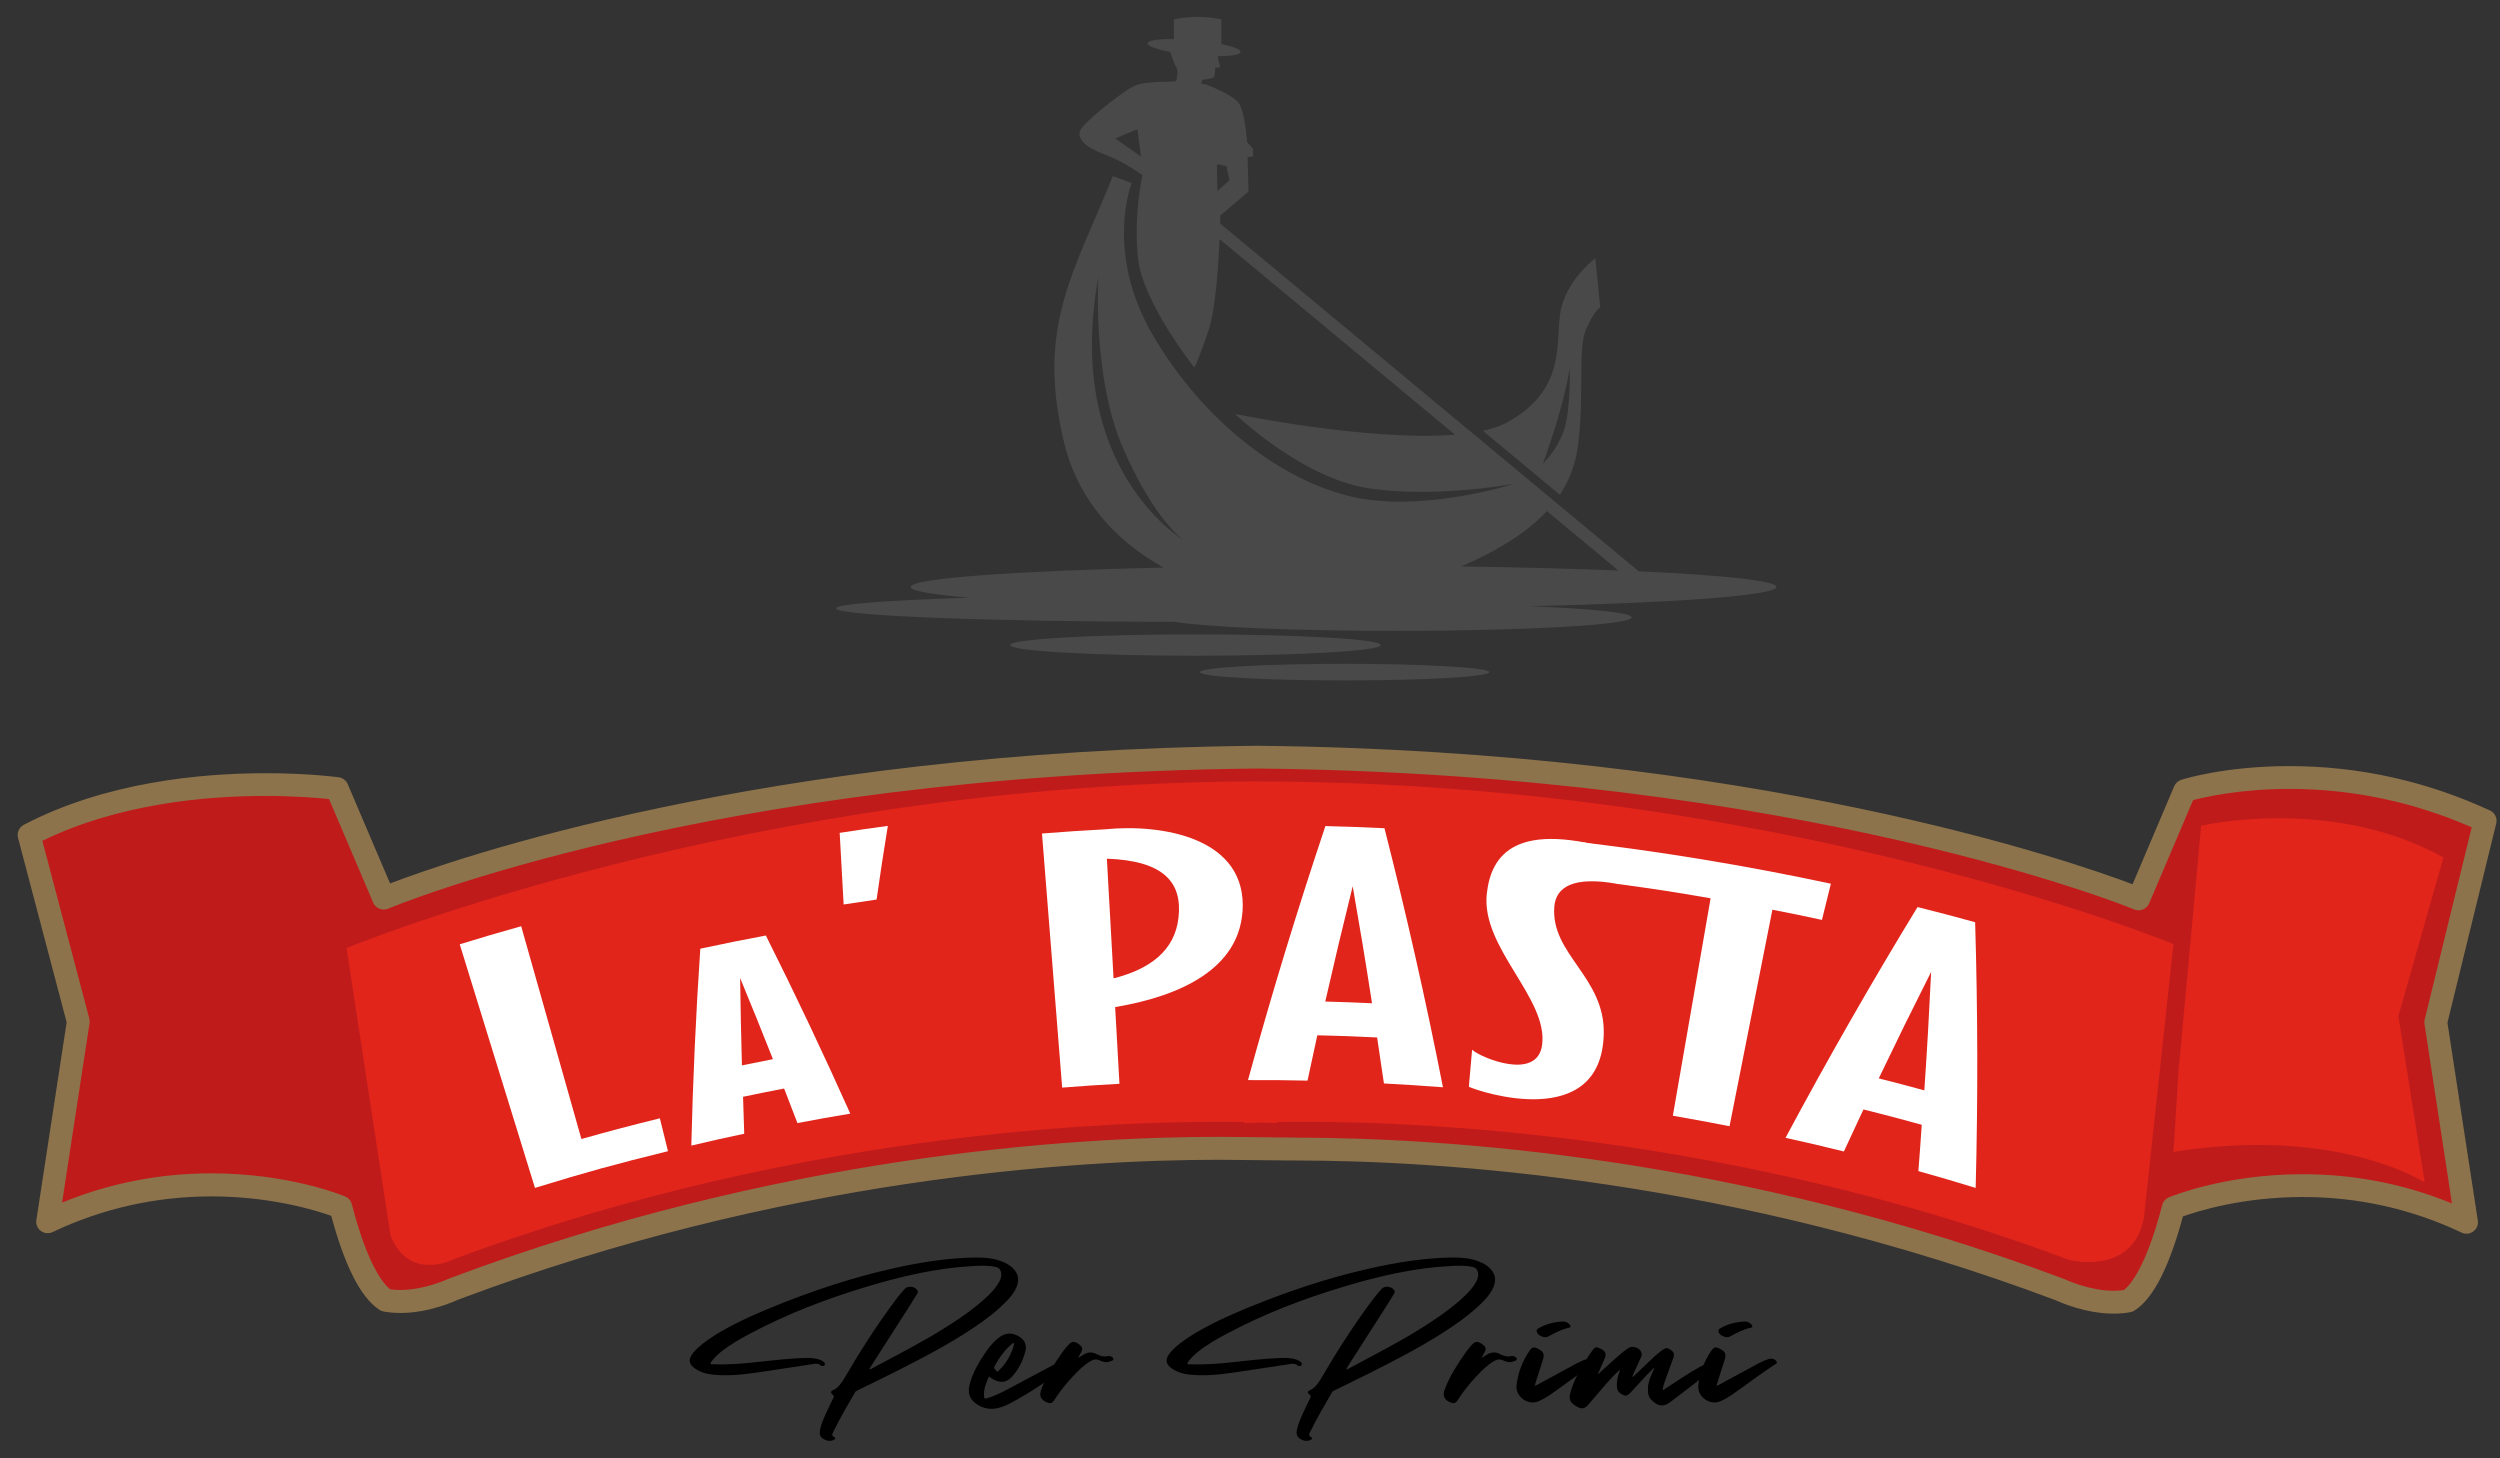 <svg width="132" height="77" viewBox="0 0 132 77" fill="none" xmlns="http://www.w3.org/2000/svg">
<rect x="0" y="0" width="132" height="77" fill="#333333" stroke="none"/>
<g clip-path="url(#clip0_753_894)">
<path d="M131.216 43.338C122.682 39.399 115.357 41.744 115.357 41.744L112.923 47.461C112.923 47.461 95.702 40.269 66.431 39.977H66.323C37.044 40.272 20.267 47.422 20.267 47.422L17.802 41.636C17.802 41.636 8.643 40.366 1.538 44.082L4.14 53.932L2.523 64.499C10.658 60.637 18.001 63.734 18.001 63.734C19.118 68.076 20.282 68.567 20.372 68.647C22.105 68.963 23.977 68.052 23.977 68.052C41.645 61.406 57.681 60.609 64.59 60.623L68.174 60.661C75.08 60.644 91.116 61.444 108.784 68.09C108.784 68.09 110.656 68.998 112.388 68.681C112.476 68.598 113.642 68.107 114.76 63.769C114.76 63.769 122.102 60.668 130.241 64.531L128.62 53.964L131.223 43.327L131.216 43.338Z" fill="#C01B1B"/>
<path d="M111.61 69.36C110.115 69.36 108.76 68.755 108.543 68.654C91.459 62.234 76.034 61.274 68.356 61.274H68.168L64.388 61.236C56.714 61.236 41.296 62.196 24.208 68.616C23.992 68.716 22.633 69.325 21.142 69.325C20.838 69.325 20.541 69.298 20.261 69.249C20.167 69.231 20.076 69.193 19.999 69.134C19.039 68.487 18.197 66.827 17.491 64.197C16.712 63.919 14.327 63.17 11.169 63.17C8.231 63.17 5.409 63.804 2.779 65.053C2.576 65.15 2.335 65.126 2.157 64.994C1.976 64.861 1.885 64.639 1.92 64.419L3.519 53.978L0.952 44.239C0.882 43.968 1.004 43.682 1.256 43.55C5.563 41.299 10.575 40.826 14.023 40.826C16.307 40.826 17.823 41.031 17.886 41.042C18.096 41.069 18.277 41.209 18.361 41.403L20.597 46.647C23.772 45.426 40.196 39.639 66.32 39.378H66.407C92.598 39.636 109.385 45.474 112.599 46.689L114.799 41.511C114.869 41.351 115.005 41.226 115.17 41.174C115.26 41.146 117.464 40.45 120.867 40.45C124.534 40.45 128.101 41.236 131.468 42.792C131.73 42.913 131.87 43.202 131.8 43.481L129.225 53.999L130.829 64.447C130.864 64.666 130.773 64.889 130.588 65.021C130.41 65.154 130.172 65.178 129.969 65.081C127.339 63.831 124.517 63.202 121.579 63.202C118.408 63.202 116.032 63.95 115.257 64.228C114.548 66.869 113.706 68.529 112.749 69.165C112.759 69.158 112.773 69.144 112.784 69.134C112.7 69.211 112.595 69.263 112.483 69.284C112.204 69.336 111.907 69.36 111.603 69.36H111.61ZM68.356 60.067C76.118 60.067 91.718 61.038 108.994 67.534C109.011 67.54 109.029 67.547 109.046 67.554C109.057 67.558 110.304 68.153 111.61 68.153C111.795 68.153 111.973 68.139 112.141 68.118C112.463 67.864 113.318 66.914 114.164 63.626C114.209 63.445 114.338 63.296 114.513 63.223C114.632 63.174 117.461 61.998 121.579 61.998C124.321 61.998 126.969 62.516 129.463 63.543L128.013 54.065C127.999 53.988 128.003 53.908 128.024 53.832L130.507 43.682C127.433 42.336 124.195 41.654 120.867 41.654C118.313 41.654 116.455 42.075 115.795 42.245L113.475 47.698C113.343 48.004 112.99 48.146 112.686 48.018C112.515 47.945 95.218 40.868 66.418 40.579H66.341C37.499 40.871 20.663 47.906 20.499 47.976C20.352 48.039 20.184 48.042 20.034 47.979C19.884 47.92 19.765 47.806 19.703 47.656L17.373 42.19C16.814 42.131 15.598 42.026 14.012 42.026C10.816 42.026 6.23 42.444 2.237 44.396L4.714 53.776C4.735 53.856 4.738 53.94 4.728 54.02L3.278 63.498C5.776 62.471 8.424 61.953 11.162 61.953C15.28 61.953 18.11 63.125 18.228 63.177C18.403 63.25 18.532 63.4 18.578 63.584C19.423 66.869 20.279 67.822 20.6 68.076C20.768 68.101 20.95 68.111 21.135 68.111C22.445 68.111 23.688 67.516 23.702 67.513C23.719 67.506 23.737 67.499 23.754 67.492C41.031 60.996 56.627 60.025 64.385 60.025H64.581L68.171 60.063H68.353L68.356 60.067Z" fill="#8C734B"/>
<path d="M66.561 41.257C39.539 41.292 18.298 50.057 18.298 50.057L20.624 65.261C21.616 67.655 23.88 66.518 23.88 66.518C42.745 59.447 60.273 59.145 65.698 59.246V59.305C65.698 59.305 65.995 59.288 66.557 59.267C67.116 59.284 67.416 59.305 67.416 59.305V59.246C72.844 59.141 90.369 59.444 109.235 66.518C109.235 66.518 112.616 67.408 113.199 64.291L114.757 49.848C114.757 49.848 94.058 41.296 66.557 41.264L66.561 41.257Z" fill="#E1251B"/>
<path d="M115.05 56.17C115.05 56.17 115.061 56.17 115.064 56.17L116.221 43.602C116.221 43.602 123.091 41.984 129.012 45.276L126.633 53.654L127.112 56.678L128.023 62.436C128.023 62.436 123.458 59.433 114.76 60.818L115.05 56.17Z" fill="#E1251B"/>
<path fill-rule="evenodd" clip-rule="evenodd" d="M63.121 33.495C68.525 33.495 72.908 33.745 72.908 34.059C72.908 34.372 68.528 34.622 63.121 34.622C57.714 34.622 53.334 34.372 53.334 34.059C53.334 33.745 57.714 33.495 63.121 33.495ZM70.998 35.05C75.217 35.05 78.637 35.249 78.637 35.489C78.637 35.729 75.217 35.927 70.998 35.927C66.778 35.927 63.358 35.732 63.358 35.489C63.358 35.245 66.778 35.05 70.998 35.05ZM82.36 26.122C82.965 25.214 83.234 24.282 83.342 23.349C83.656 20.635 83.29 18.391 83.761 17.344C84.233 16.3 84.495 16.248 84.495 16.248L84.233 13.638C84.233 13.638 82.87 14.63 82.451 16.195C82.032 17.761 82.923 20.475 79.57 22.305C79.22 22.493 78.791 22.639 78.298 22.747L82.36 26.122ZM85.448 30.123C83.042 30.026 80.226 29.953 77.145 29.908C79.311 28.975 80.74 27.994 81.676 26.985L85.448 30.12V30.123ZM82.884 19.421C82.884 19.421 82.944 21.738 82.552 22.792C82.158 23.847 81.463 24.48 81.463 24.48C81.463 24.48 82.552 21.588 82.884 19.421ZM57.997 14.605C57.997 14.605 57.658 19.891 59.296 23.659C60.934 27.427 62.457 28.495 62.457 28.495C62.457 28.495 56.135 24.727 57.997 14.605ZM64.253 8.69L64.281 10.093L64.916 9.512L64.756 8.77C64.756 8.77 64.305 8.666 64.253 8.69ZM60.058 6.839L60.243 8.266L58.888 7.313C58.888 7.313 60.03 6.812 60.054 6.836L60.058 6.839ZM56.191 23.398C56.907 26.345 58.873 28.554 61.441 29.967C53.557 30.144 48.08 30.538 48.08 30.993C48.08 31.199 49.208 31.393 51.175 31.56C46.892 31.693 44.144 31.894 44.144 32.121C44.144 32.51 52.115 32.823 62.035 32.834C63.739 33.112 68.336 33.31 73.74 33.31C80.597 33.31 86.154 32.99 86.154 32.597C86.154 32.354 84.037 32.138 80.809 32.009C88.491 31.828 93.793 31.439 93.793 30.99C93.793 30.663 90.995 30.37 86.524 30.165L64.424 11.801C64.431 11.54 64.434 11.383 64.434 11.383L65.922 10.114L65.87 8.29L66.163 8.262V7.866L65.846 7.497C65.846 7.497 65.741 5.938 65.419 5.462C65.102 4.985 63.666 4.456 63.666 4.456L63.428 4.428L63.477 4.216C63.477 4.216 64.001 4.146 64.082 4.087C64.162 4.032 64.162 3.576 64.162 3.576L64.424 3.551L64.284 2.967C65 2.967 65.486 2.883 65.5 2.741C65.514 2.609 65.112 2.452 64.49 2.323V1.022C63.697 0.862 62.866 0.838 61.982 1.022V2.062C61.172 2.052 60.606 2.132 60.592 2.285C60.578 2.431 61.067 2.605 61.804 2.744H61.787C61.787 2.744 61.993 3.374 62.129 3.6C62.22 3.753 62.153 4.08 62.098 4.275H62.073C62.073 4.352 60.585 4.247 59.949 4.512C59.314 4.776 57.665 6.151 57.323 6.523C56.977 6.892 56.897 7.052 57.11 7.396C57.323 7.741 57.801 7.953 58.598 8.269C59.394 8.586 60.323 9.247 60.323 9.247C60.323 9.247 59.845 11.31 60.086 13.635C60.323 15.962 63.058 19.4 63.058 19.4C63.058 19.4 63.296 19.003 63.827 17.389C64.176 16.324 64.33 14.049 64.396 12.626L76.824 22.952C72.29 23.318 65.21 21.856 65.21 21.856C65.21 21.856 68.745 25.266 72.308 25.788C75.661 26.279 79.503 25.625 79.943 25.545H79.947C79.493 25.691 74.917 27.058 71.337 26.216C67.564 25.329 63.526 22.197 60.906 17.758C58.287 13.322 59.754 9.665 59.754 9.665L58.758 9.299C56.715 14.386 54.692 17.239 56.191 23.394V23.398Z" fill="#494949"/>
<path d="M34.841 59.047C35.012 59.743 35.099 60.087 35.27 60.783C32.444 61.479 31.037 61.865 28.246 62.721C26.922 58.435 25.598 54.145 24.274 49.858C25.57 49.462 26.216 49.27 27.519 48.905C28.578 52.649 29.64 56.392 30.698 60.14C32.35 59.677 33.178 59.458 34.841 59.047Z" fill="white"/>
<path d="M41.398 57.475C40.532 57.642 40.099 57.729 39.233 57.91C39.254 58.692 39.267 59.082 39.295 59.861C38.174 60.098 37.615 60.223 36.501 60.488C36.585 57.022 36.742 53.55 36.976 50.091C38.356 49.796 39.051 49.657 40.438 49.395C41.992 52.496 43.48 55.638 44.895 58.8C43.777 58.988 43.218 59.086 42.104 59.298C41.824 58.567 41.685 58.202 41.402 57.475H41.398ZM40.811 55.923C40.13 54.208 39.784 53.348 39.079 51.64C39.107 53.487 39.124 54.409 39.173 56.253C39.826 56.118 40.155 56.052 40.811 55.923Z" fill="white"/>
<path d="M46.878 43.606C46.626 45.161 46.508 45.937 46.284 47.496C45.586 47.597 45.24 47.649 44.544 47.757C44.457 46.243 44.415 45.488 44.335 43.975C45.351 43.818 45.861 43.745 46.881 43.606H46.878Z" fill="white"/>
<path d="M65.6 48.164C65.38 51.069 62.499 52.569 58.88 53.174C58.971 54.796 59.016 55.606 59.107 57.224C57.895 57.29 57.291 57.332 56.082 57.426C55.726 52.955 55.373 48.481 55.017 44.01C56.351 43.905 57.022 43.86 58.359 43.787C61.307 43.491 65.904 44.201 65.604 48.164H65.6ZM58.443 45.342C58.583 47.868 58.656 49.131 58.796 51.657C60.745 51.163 62.024 50.179 62.223 48.47C62.446 46.567 61.419 45.443 58.443 45.339V45.342Z" fill="white"/>
<path d="M72.709 54.778C71.448 54.715 70.815 54.694 69.555 54.663C69.345 55.62 69.24 56.097 69.037 57.057C67.78 57.029 67.151 57.026 65.894 57.029C67.13 52.52 68.496 48.049 69.981 43.616C71.228 43.648 71.853 43.672 73.1 43.731C74.256 48.261 75.287 52.823 76.188 57.408C74.941 57.315 74.319 57.273 73.072 57.207C72.932 56.236 72.859 55.752 72.712 54.782L72.709 54.778ZM72.443 52.976C72.059 50.502 71.853 49.267 71.423 46.793C70.822 49.225 70.532 50.443 69.974 52.882C70.962 52.91 71.455 52.927 72.443 52.972V52.976Z" fill="white"/>
<path d="M77.73 55.429C78.205 55.857 81.16 57.085 81.422 55.182C81.761 52.711 78.191 50.053 78.502 47.193C78.733 45.078 80.081 43.268 85.6 44.97C85.506 45.648 85.46 45.986 85.366 46.664C83.092 46.254 82.156 46.828 82.069 47.858C81.859 50.391 84.758 51.584 84.678 54.608C84.542 59.792 78.083 57.638 77.556 57.381C77.626 56.598 77.657 56.208 77.727 55.425L77.73 55.429Z" fill="white"/>
<path d="M96.671 46.657C96.482 47.423 96.388 47.805 96.199 48.571C95.155 48.345 94.631 48.237 93.583 48.032C92.828 51.841 92.074 55.651 91.319 59.465C90.125 59.232 89.528 59.12 88.326 58.911C88.99 55.084 89.653 51.257 90.32 47.43C88.343 47.089 87.355 46.935 85.371 46.668C84.463 45.76 84.002 45.311 83.065 44.42C87.634 44.949 92.175 45.697 96.671 46.661V46.657Z" fill="white"/>
<path d="M101.468 59.388C100.239 59.051 99.624 58.887 98.391 58.578C97.975 59.465 97.769 59.91 97.357 60.798C96.128 60.495 95.509 60.349 94.276 60.077C96.484 55.951 98.807 51.887 101.245 47.893C102.464 48.199 103.072 48.359 104.287 48.693C104.427 53.366 104.438 58.045 104.315 62.722C103.107 62.353 102.502 62.175 101.29 61.834C101.367 60.857 101.402 60.366 101.468 59.388ZM101.605 57.572C101.772 55.074 101.842 53.821 101.964 51.316C100.836 53.557 100.284 54.681 99.198 56.939C100.162 57.182 100.644 57.311 101.608 57.572H101.605Z" fill="white"/>
<path d="M37.65 70.557C38.603 69.955 39.637 69.489 40.674 69.058C42.784 68.191 44.943 67.464 47.171 66.967C48.6 66.647 50.039 66.417 51.506 66.396C51.988 66.396 52.46 66.427 52.914 66.612C53.123 66.692 53.323 66.803 53.48 66.96C53.763 67.234 53.829 67.569 53.682 67.937C53.564 68.226 53.379 68.463 53.162 68.685C52.641 69.221 52.058 69.667 51.44 70.081C50.078 70.999 48.624 71.744 47.164 72.485C46.539 72.798 45.914 73.101 45.289 73.407C45.222 73.435 45.17 73.466 45.139 73.525C44.737 74.221 44.335 74.9 43.989 75.623C43.937 75.721 43.902 75.808 44.042 75.874C44.126 75.919 44.122 75.985 44.021 76.03C43.818 76.121 43.626 76.076 43.448 75.957C43.277 75.846 43.263 75.675 43.298 75.491C43.371 75.143 43.521 74.823 43.671 74.503C43.776 74.266 43.888 74.037 44.007 73.804C44.038 73.737 44.038 73.699 43.975 73.647C43.843 73.536 43.836 73.47 43.996 73.397C44.272 73.264 44.422 73.031 44.576 72.781C45.425 71.326 46.333 69.903 47.346 68.56C47.479 68.383 47.622 68.219 47.769 68.056C47.933 67.871 48.303 67.916 48.432 68.122C48.492 68.209 48.453 68.278 48.404 68.344C48.24 68.619 48.069 68.887 47.898 69.155C47.273 70.136 46.641 71.121 46.012 72.102C45.973 72.161 45.938 72.221 45.907 72.28C45.914 72.293 45.928 72.3 45.935 72.311C46.054 72.245 46.172 72.179 46.298 72.116C47.503 71.469 48.726 70.846 49.889 70.112C50.692 69.608 51.475 69.072 52.17 68.414C52.386 68.198 52.596 67.976 52.743 67.708C52.834 67.551 52.893 67.388 52.861 67.203C52.83 67.033 52.736 66.921 52.551 66.89C52.17 66.81 51.782 66.824 51.401 66.845C49.473 66.949 47.611 67.381 45.778 67.934C43.647 68.571 41.576 69.367 39.609 70.411C39.064 70.7 38.53 71.006 38.051 71.392C37.88 71.535 37.716 71.688 37.583 71.869C37.555 71.907 37.503 71.953 37.524 72.001C37.545 72.06 37.608 72.033 37.663 72.033C38.439 72.064 39.214 72.001 39.993 71.914C40.769 71.834 41.544 71.737 42.334 71.706C42.645 71.692 42.966 71.685 43.266 71.786C43.357 71.817 43.444 71.859 43.518 71.935C43.549 71.966 43.57 72.015 43.546 72.074C43.518 72.133 43.465 72.126 43.42 72.126C43.389 72.12 43.347 72.12 43.336 72.099C43.172 71.949 42.987 72.015 42.816 72.04C41.862 72.179 40.915 72.335 39.962 72.471C39.179 72.582 38.39 72.666 37.594 72.575C37.304 72.544 37.028 72.464 36.773 72.308C36.35 72.053 36.305 71.765 36.633 71.389C36.923 71.055 37.283 70.801 37.66 70.557H37.65Z" fill="black"/>
<path d="M52.216 72.68C52.073 73 51.94 73.323 51.954 73.675C51.961 73.852 51.985 73.87 52.15 73.817C52.618 73.675 53.044 73.438 53.477 73.209C54.245 72.801 55.01 72.391 55.772 71.984C55.898 71.918 56.023 71.865 56.153 71.834C56.303 71.796 56.435 71.806 56.554 71.914C56.621 71.966 56.642 72.012 56.554 72.064C55.496 72.746 54.49 73.49 53.372 74.075C53.089 74.224 52.792 74.357 52.471 74.381C52.083 74.412 51.748 74.291 51.451 74.047C51.175 73.81 51.102 73.504 51.182 73.163C51.339 72.488 51.696 71.9 52.083 71.337C52.261 71.076 52.471 70.846 52.722 70.641C53.086 70.345 53.484 70.338 53.868 70.609C54.12 70.787 54.211 71.03 54.144 71.316C54.032 71.789 53.823 72.227 53.512 72.6C53.222 72.948 52.866 73.163 52.216 72.68ZM52.625 72.398C52.677 72.457 52.729 72.37 52.768 72.332C53.135 71.977 53.372 71.552 53.519 71.069C53.533 71.016 53.55 70.957 53.526 70.898C53.512 70.905 53.494 70.905 53.487 70.912C53.065 71.246 52.764 71.677 52.506 72.144C52.453 72.241 52.565 72.335 52.625 72.398Z" fill="black"/>
<path d="M58.785 71.758C58.792 71.841 58.687 71.848 58.627 71.876C58.442 71.956 58.254 71.921 58.083 71.838C57.887 71.734 57.719 71.779 57.552 71.883C57.195 72.099 56.912 72.395 56.63 72.694C56.256 73.087 55.931 73.511 55.638 73.964C55.547 74.096 55.445 74.106 55.316 74.061C54.96 73.929 54.848 73.706 54.981 73.358C55.243 72.659 55.651 72.036 56.078 71.42C56.196 71.257 56.322 71.093 56.465 70.954C56.608 70.811 56.762 70.822 56.979 70.986C57.157 71.118 57.181 71.215 57.084 71.4C57.038 71.487 56.993 71.577 56.919 71.702C57.038 71.629 57.115 71.577 57.195 71.532C57.433 71.382 57.674 71.368 57.918 71.504C58.103 71.601 58.292 71.653 58.505 71.601C58.533 71.594 58.565 71.594 58.596 71.601C58.68 71.622 58.774 71.668 58.788 71.751L58.785 71.758Z" fill="black"/>
<path d="M62.833 70.557C63.786 69.955 64.82 69.489 65.858 69.058C67.967 68.191 70.126 67.464 72.355 66.967C73.783 66.647 75.222 66.417 76.689 66.396C77.168 66.396 77.643 66.427 78.097 66.612C78.307 66.692 78.506 66.803 78.663 66.96C78.946 67.234 79.012 67.569 78.865 67.937C78.747 68.226 78.562 68.463 78.345 68.685C77.825 69.221 77.241 69.667 76.623 70.081C75.261 70.999 73.808 71.744 72.348 72.485C71.722 72.798 71.097 73.101 70.472 73.407C70.406 73.435 70.353 73.466 70.322 73.525C69.92 74.221 69.518 74.9 69.169 75.623C69.117 75.721 69.085 75.808 69.221 75.874C69.305 75.919 69.302 75.985 69.2 76.03C68.998 76.121 68.806 76.076 68.628 75.957C68.456 75.846 68.442 75.675 68.477 75.491C68.551 75.143 68.701 74.823 68.851 74.503C68.956 74.266 69.068 74.037 69.186 73.804C69.218 73.737 69.218 73.699 69.155 73.647C69.022 73.536 69.015 73.47 69.176 73.397C69.452 73.264 69.602 73.031 69.756 72.781C70.605 71.326 71.513 69.903 72.526 68.56C72.659 68.383 72.802 68.219 72.948 68.056C73.113 67.871 73.483 67.916 73.612 68.122C73.671 68.209 73.633 68.278 73.584 68.344C73.42 68.619 73.249 68.887 73.078 69.155C72.452 70.136 71.82 71.121 71.191 72.102C71.153 72.161 71.118 72.221 71.087 72.28C71.094 72.293 71.108 72.3 71.115 72.311C71.233 72.245 71.352 72.179 71.478 72.116C72.683 71.469 73.906 70.846 75.069 70.112C75.872 69.608 76.654 69.072 77.35 68.414C77.566 68.198 77.776 67.976 77.922 67.708C78.013 67.551 78.073 67.388 78.041 67.203C78.01 67.033 77.915 66.921 77.73 66.89C77.35 66.81 76.962 66.824 76.581 66.845C74.653 66.949 72.791 67.381 70.957 67.934C68.827 68.571 66.755 69.367 64.789 70.411C64.244 70.7 63.709 71.006 63.231 71.392C63.06 71.535 62.896 71.688 62.763 71.869C62.735 71.907 62.682 71.953 62.703 72.001C62.724 72.06 62.787 72.033 62.843 72.033C63.619 72.064 64.394 72.001 65.173 71.914C65.948 71.834 66.724 71.737 67.513 71.706C67.824 71.692 68.145 71.685 68.446 71.786C68.537 71.817 68.624 71.859 68.697 71.935C68.729 71.966 68.75 72.015 68.725 72.074C68.697 72.133 68.645 72.126 68.6 72.126C68.568 72.12 68.526 72.12 68.516 72.099C68.352 71.949 68.166 72.015 67.995 72.04C67.042 72.179 66.095 72.335 65.141 72.471C64.359 72.582 63.57 72.666 62.773 72.575C62.483 72.544 62.207 72.464 61.952 72.308C61.53 72.053 61.484 71.765 61.813 71.389C62.103 71.055 62.462 70.801 62.84 70.557H62.833Z" fill="black"/>
<path d="M80.086 71.758C80.093 71.841 79.988 71.848 79.928 71.876C79.743 71.956 79.555 71.921 79.384 71.838C79.188 71.734 79.02 71.779 78.853 71.883C78.496 72.099 78.213 72.395 77.93 72.694C77.557 73.087 77.232 73.511 76.939 73.964C76.848 74.096 76.746 74.106 76.617 74.061C76.261 73.929 76.149 73.706 76.282 73.358C76.544 72.659 76.953 72.036 77.379 71.42C77.497 71.257 77.623 71.093 77.766 70.954C77.91 70.811 78.063 70.822 78.28 70.986C78.458 71.118 78.482 71.215 78.385 71.4C78.339 71.487 78.294 71.577 78.22 71.702C78.339 71.629 78.416 71.577 78.496 71.532C78.734 71.382 78.975 71.368 79.219 71.504C79.405 71.601 79.593 71.653 79.806 71.601C79.834 71.594 79.866 71.594 79.897 71.601C79.981 71.622 80.075 71.668 80.089 71.751L80.086 71.758Z" fill="black"/>
<path d="M80.072 73.139C80.152 72.485 80.376 71.876 80.757 71.323C80.896 71.121 80.994 71.1 81.218 71.219C81.508 71.375 81.56 71.486 81.462 71.803C81.337 72.196 81.211 72.589 81.088 72.976C81.067 73.035 81.061 73.094 81.036 73.184C81.127 73.139 81.193 73.104 81.26 73.066C81.923 72.711 82.58 72.346 83.24 71.991C83.432 71.894 83.621 71.8 83.831 71.747C83.911 71.734 83.981 71.727 84.054 71.761C84.127 71.8 84.211 71.841 84.218 71.932C84.225 72.012 84.138 72.029 84.085 72.064C83.341 72.548 82.646 73.087 81.923 73.591C81.693 73.748 81.462 73.894 81.207 73.999C80.655 74.214 79.999 73.724 80.076 73.139H80.072ZM82.894 69.963C82.947 70.029 82.947 70.081 82.849 70.102C82.454 70.189 82.098 70.37 81.745 70.568C81.553 70.672 81.207 70.53 81.141 70.324C81.102 70.206 81.193 70.154 81.267 70.116C81.581 69.938 81.916 69.834 82.28 69.796C82.332 69.788 82.391 69.788 82.444 69.782C82.629 69.754 82.786 69.813 82.898 69.966L82.894 69.963Z" fill="black"/>
<path d="M87.005 73.282C87.036 72.909 87.19 72.575 87.354 72.245C87.323 72.224 87.309 72.252 87.288 72.266L87.249 72.304C86.882 72.659 86.54 73.038 86.205 73.41C86.166 73.449 86.132 73.484 86.1 73.522C85.995 73.633 85.891 73.737 85.719 73.664C85.534 73.581 85.398 73.47 85.377 73.25C85.346 72.962 85.409 72.687 85.51 72.419C85.517 72.391 85.541 72.367 85.524 72.321C85.269 72.558 85.031 72.805 84.808 73.062C84.493 73.424 84.189 73.79 83.875 74.151C83.651 74.406 83.508 74.419 83.211 74.242C82.89 74.047 82.824 73.88 82.921 73.515C83.002 73.212 83.124 72.927 83.264 72.645C83.508 72.172 83.777 71.723 84.085 71.295C84.21 71.118 84.294 71.1 84.486 71.198C84.783 71.34 84.836 71.472 84.71 71.775C84.598 72.029 84.486 72.28 84.374 72.534C84.382 72.541 84.388 72.541 84.395 72.547C84.657 72.304 84.916 72.071 85.178 71.827C85.429 71.605 85.684 71.375 85.967 71.184C86.198 71.02 86.593 71.163 86.676 71.434C86.708 71.531 86.662 71.626 86.624 71.709C86.491 72.005 86.362 72.293 86.229 72.579C86.208 72.617 86.198 72.666 86.201 72.718C86.453 72.475 86.701 72.241 86.959 71.998C87.221 71.754 87.473 71.493 87.77 71.284C87.955 71.152 88.046 71.152 88.224 71.278C88.381 71.389 88.419 71.486 88.35 71.702C88.224 72.064 88.088 72.415 87.962 72.77C87.888 72.972 87.819 73.17 87.784 73.4C87.868 73.379 87.923 73.327 87.976 73.289C88.556 72.916 89.125 72.523 89.733 72.182C89.852 72.116 89.984 72.064 90.114 71.998C90.218 71.946 90.309 71.97 90.397 72.029C90.547 72.126 90.554 72.193 90.417 72.304C89.687 72.899 88.929 73.47 88.175 74.04C87.833 74.294 87.536 74.27 87.183 73.901C87.012 73.731 86.998 73.501 87.019 73.278L87.005 73.282Z" fill="black"/>
<path d="M89.67 73.139C89.75 72.485 89.974 71.876 90.354 71.323C90.494 71.121 90.592 71.1 90.815 71.219C91.105 71.375 91.158 71.486 91.06 71.803C90.934 72.196 90.808 72.589 90.686 72.976C90.665 73.035 90.658 73.094 90.634 73.184C90.725 73.139 90.791 73.104 90.857 73.066C91.521 72.711 92.178 72.346 92.838 71.991C93.03 71.894 93.219 71.8 93.428 71.747C93.508 71.734 93.578 71.727 93.652 71.761C93.725 71.8 93.809 71.841 93.816 71.932C93.823 72.012 93.736 72.029 93.683 72.064C92.939 72.548 92.244 73.087 91.521 73.591C91.29 73.748 91.06 73.894 90.805 73.999C90.253 74.214 89.596 73.724 89.673 73.139H89.67ZM92.492 69.963C92.544 70.029 92.544 70.081 92.447 70.102C92.052 70.189 91.696 70.37 91.343 70.568C91.151 70.672 90.805 70.53 90.739 70.324C90.7 70.206 90.791 70.154 90.864 70.116C91.179 69.938 91.514 69.834 91.877 69.796C91.93 69.788 91.989 69.788 92.041 69.782C92.227 69.754 92.384 69.813 92.496 69.966L92.492 69.963Z" fill="black"/>
</g>
<defs>
<clipPath id="clip0_753_894">
<rect width="130.893" height="75.182" fill="white" transform="translate(0.931 0.893)"/>
</clipPath>
</defs>
</svg>
